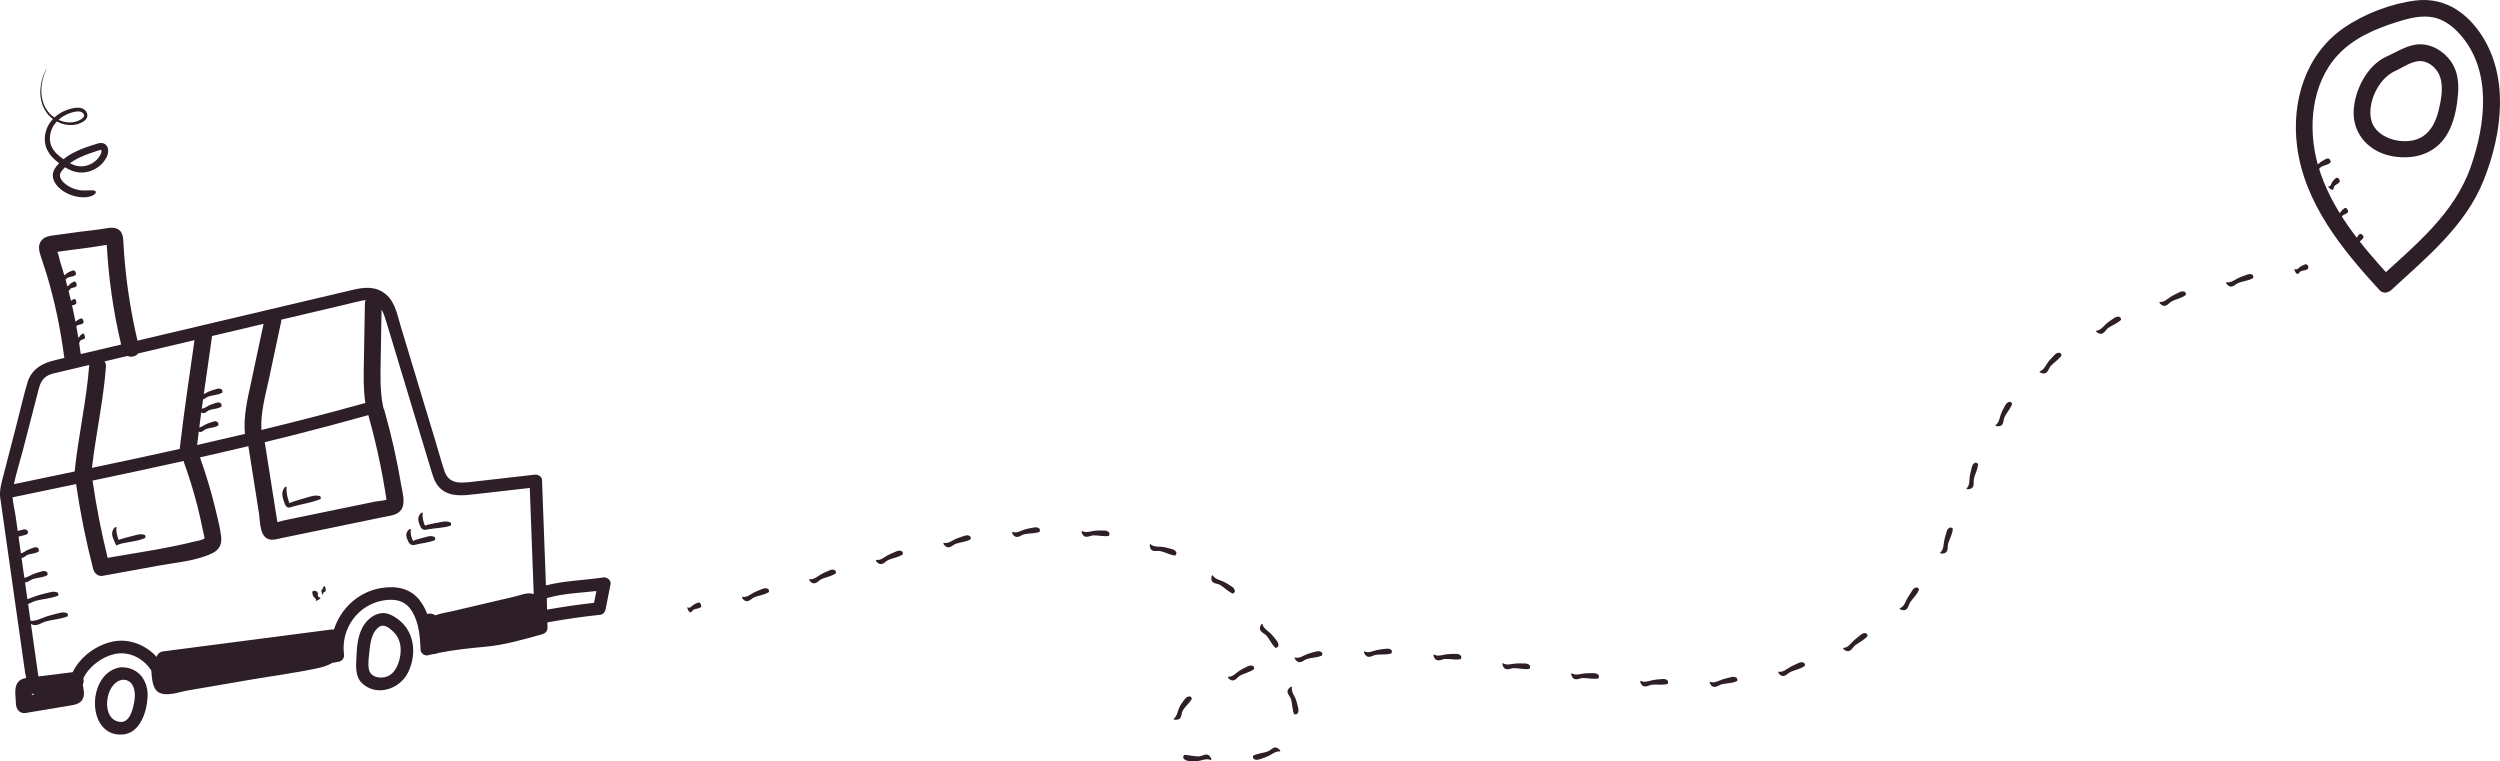 <svg xmlns="http://www.w3.org/2000/svg" id="Layer_2" data-name="Layer 2" viewBox="0 0 1783.46 543.08"><defs><style> .cls-1 { fill: #2e1e27; stroke-width: 0px; } </style></defs><g id="_&#xCE;&#xD3;&#xC8;_1" data-name="&#x2014;&#xCE;&#xD3;&#xC8;_1"><g><path class="cls-1" d="M430.35,411.95c-13.51,2.04-27.6,2.25-40.89,5.66-.93-25.08-1.87-50.16-2.8-75.25-.09-2.51-2.97-3.99-5.15-3.74-15.03,1.71-30.06,3.44-45.1,5.14-8.49.96-16.26,1.57-19.4-7.91-2.35-7.09-4.33-14.34-6.49-21.49-8.22-27.2-16.43-54.39-24.65-81.59-2.38-7.87-3.88-17.17-10.48-22.72-7.3-6.14-15.48-5.22-23.85-3.24-20.85,4.92-41.7,9.84-62.55,14.76-30.3,7.15-60.6,14.3-90.91,21.45-4.27-18.3-7.32-36.87-9.01-55.59-.41-4.59-.75-9.2-1-13.8-.22-4.04-.29-8.68-4.71-10.5-3.59-1.48-8.5.03-12.22.47-5.24.62-10.48,1.28-15.71,1.96s-10.46,1.4-15.69,2.14c-3.65.52-7.56.72-10.09,3.77-2.6,3.13-1.95,6.98-.83,10.52,1.38,4.35,2.91,8.64,4.24,13,5.92,19.42,10.06,39.37,12.7,59.5.04.29.1.57.17.84-2.13.5-4.27,1.01-6.4,1.51-9.13,2.15-17.1,6.36-19.98,16.15-2.91,9.91-5.18,20.04-7.77,30.04-3.34,12.92-6.68,25.83-10.02,38.75-1.12,4.34-2.14,8.4-1.64,12.99.21,1.93.55,3.84.82,5.76,3.8,26.72,7.6,53.44,11.4,80.17l4.95,34.81c.38,2.7.77,5.49,1.37,8.18-2.94.53-5.52,1.56-6.86,4.74-1.63,3.86-.5,9.5-.43,13.61.06,3.79,2.66,7.3,6.9,6.6,10.57-1.77,21.14-3.53,31.7-5.3,3.85-.64,7.87-1.35,9.39-5.47,1.02-2.77.34-6.23-.34-9.39.7-1.34.83-2.97.44-4.49,3.96-8.68,13.59-15.49,22.23-17.4,10.47-2.31,20.79,3.14,26.23,11.77.51,5.11.55,12.32,4.91,15.31,5.43,3.72,15.1-.06,20.96-1.07,15.71-2.69,31.41-5.39,47.12-8.08,15.44-2.65,31.18-4.64,46.48-8.02,3.38-.75,6.75-1.82,9.64-3.61,1.54-.28,3.09-.56,4.64-.84,2.44-.44,4.07-2.69,3.74-5.15-2.41-18.15,9.7-35.39,27.9-38.53,8.65-1.49,16.07.08,20.74,7.93,4.96,8.35,5.58,17.99,6,27.45.1,2.29,2.98,4.28,5.15,3.74,1.22-.31,2.45-.58,3.68-.86.52.05,1.05.01,1.57-.14.98-.28,1.96-.54,2.94-.81,10.87-2.14,21.88-3.31,32.93-4.31,13.91-1.26,27.1-5.2,40.51-8.92,2.58-.71,3.83-2.47,3.74-5.15-.04-1.1-.06-2.2-.09-3.3,12.52-2.27,25.11-4.09,37.78-5.42,2.08-.22,3.4-2.06,3.77-3.94,1.17-5.92,2.34-11.83,3.51-17.75.58-2.93-2.49-5.35-5.18-4.95ZM258.39,214.42c.87-.17,1.69-.28,2.47-.32-.34.69-.54,1.51-.55,2.47-.23,12.98-.45,25.96-.68,38.94-.18,10.66-.58,21.41,1,31.96-24.6,6.87-49.32,13.25-74.13,19.27-.76-12.17,2.81-24.45,5.33-36.25,2.89-13.56,5.78-27.12,8.67-40.67.13-.63.17-1.22.13-1.76,15.46-3.65,30.92-7.3,46.37-10.94,3.79-.89,7.57-1.93,11.39-2.69ZM197.87,372.45c-.1-.64-.2-1.28-.3-1.91-.42-2.63-.83-5.26-1.25-7.89-.83-5.26-1.66-10.52-2.49-15.78-1.65-10.48-3.31-20.95-4.96-31.43,6.19-1.5,12.37-3.02,18.54-4.57,18.52-4.66,36.97-9.57,55.36-14.72,3.25,11.66,6.12,23.42,8.53,35.28,1.22,6.03,2.34,12.07,3.33,18.14.26,1.6.52,3.19.76,4.79.11.71.22,1.42.32,2.13-2.45.81-6.2.94-8.33,1.38-12.26,2.53-24.53,5.06-36.79,7.59l-19.36,3.99c-2.9.6-5.81,1.2-8.71,1.8-1.09.22-2.92.77-4.66,1.2ZM188.03,231.02c-2.84,13.34-5.69,26.67-8.53,40.01-2.71,12.72-5.98,25.49-4.8,38.53-11.34,2.7-22.7,5.33-34.06,7.9.37-3.19.76-6.37,1.16-9.56,1.97,1.16,3.68-1.32,5.27-1.87,2.85-1,5.93-.81,8.66-2.51.24-.15.05-1.91-.28-2.19-1.56-1.32-2.86-.72-4.18-.27-1.43.5-2.89.88-4.28,1.56-1.64.8-3.14,2.04-4.82,2.34.46-3.61.94-7.22,1.42-10.83,2.16,1.86,4-.96,5.71-1.55,2.85-1,5.93-.81,8.66-2.51.24-.15.05-1.91-.28-2.19-1.56-1.32-2.86-.72-4.18-.27-1.43.5-2.89.88-4.28,1.56-1.79.88-3.42,2.27-5.29,2.4.3-2.2.61-4.41.91-6.61,1.37-.46,2.65-1.71,3.86-2.11,3.24-1.06,6.72-.93,9.84-2.7.27-.16.1-1.92-.27-2.19-1.74-1.29-3.22-.67-4.71-.18-1.63.53-3.28.94-4.87,1.66-1.13.51-2.21,1.18-3.31,1.7,1.89-13.41,3.86-26.81,5.74-40.21.06-.42.07-.82.06-1.21,9.08-2.14,18.16-4.29,27.24-6.43,3.21-.76,6.41-1.51,9.62-2.27ZM131.34,330.17c3.72,10.34,6.97,20.83,9.65,31.49,1.32,5.28,2.52,10.59,3.58,15.92.2,1.02,1.46,6.19,1.38,6.35-.72,1.34-7.22,2.37-8.47,2.68-19.9,4.89-40.47,7.8-60.7,11.34-4.49-18.18-8.08-36.57-10.75-55.11,21.68-4.56,43.34-9.18,64.97-13.98.06.43.17.87.33,1.32ZM74.58,257.8c5.45-1.29,10.9-2.57,16.35-3.86,2.67,1.11,6.03.39,7.59-1.79,13.41-3.16,26.82-6.33,40.23-9.49-3.65,25.77-7.57,51.54-10.52,77.39,0,.07,0,.14-.01.21-20.84,4.64-41.72,9.12-62.62,13.5,2.79-24.11,8.14-47.84,9.98-72.07.12-1.57-.29-2.87-1.01-3.89ZM56.45,244.44c.47-.16.79-1.45,1.18-1.73.97-.7,2.13-.21,2.99-1.61.07-.12-.17-1.88-.32-2.19-.71-1.45-1.14-1-1.59-.68-.48.35-.99.58-1.44,1.11-.47.55-.86,1.45-1.36,1.74-.46-2.8-.94-5.6-1.46-8.39.19-.24.38-.45.58-.55,1.49-.78,3.19-.37,4.57-1.86.12-.13-.11-1.89-.31-2.19-.95-1.42-1.62-.92-2.31-.57-.75.39-1.52.66-2.23,1.24-.3.24-.58.54-.86.82-.76-3.91-1.59-7.81-2.48-11.7,1.05-.34,2.18-.26,3.09-1.44.1-.13-.14-1.88-.32-2.19-.83-1.43-1.38-.96-1.95-.62-.53.31-1.07.55-1.58.96-.56-2.35-1.13-4.7-1.73-7.05.61-.28,1.09-1.48,1.61-1.78,1.36-.76,2.93-.33,4.17-1.8.11-.13-.12-1.88-.31-2.19-.89-1.42-1.5-.94-2.13-.59-.68.38-1.39.64-2.04,1.21-.74.64-1.38,1.7-2.17,1.92-.43-1.6-.85-3.21-1.29-4.8.57-.5,1.09-1.21,1.61-1.45,1.88-.84,3.98-.5,5.75-2.05.16-.14-.06-1.89-.3-2.19-1.13-1.39-1.98-.86-2.85-.48-.95.42-1.91.72-2.83,1.33-.79.52-1.51,1.28-2.28,1.74-.36-1.24-.7-2.49-1.08-3.73-.64-2.13-1.29-4.25-1.96-6.37-.51-1.6-.98-4.84-1.92-6.64.24-.03.48-.07.72-.1,2.61-.37,5.23-.74,7.84-1.09,5.23-.71,10.46-1.4,15.7-2.05,3.44-.43,7.32-1.34,11.02-1.67.08,1.57.17,3.14.28,4.71.21,3.29.47,6.57.76,9.86.62,6.89,1.42,13.77,2.4,20.62,1.72,12.05,4.01,24,6.8,35.85-9.6,2.27-19.2,4.53-28.81,6.8-.36-2.72-.75-5.43-1.17-8.14ZM16.69,319.79c3.34-12.9,6.67-25.81,10.01-38.71,1.06-4.08,1.77-8.44,5.01-11.47,2.13-1.99,4.6-2.78,7.29-3.41,8.22-1.94,16.44-3.88,24.66-5.82-1.94,25.51-7.77,50.46-10.4,75.89,0,.03,0,.05,0,.08-14.45,3.02-28.91,6.02-43.36,9.05,1.88-8.59,4.61-17.13,6.81-25.6ZM22.74,495.01c.37-.04.75-.07,1.13-.1.17.18.34.36.51.53-.55.09-1.1.18-1.65.28,0-.24,0-.48,0-.71ZM271.91,419.48c-16.45,2.81-28.95,14.73-33.69,29.66-.65-.11-1.31-.13-1.95-.04-39.94,5.19-79.89,10.38-119.83,15.57-2.65.34-4.15,1.98-4.68,3.94-7.82-8.55-19.68-13.39-31.47-10.9-11.72,2.48-23.12,10.86-28.45,21.82-8.14,1.01-16.27,2.02-24.41,3.02-.25-1.3-.42-2.62-.6-3.88-1.32-9.26-2.63-18.51-3.95-27.77l-.83-5.86c3.79,2.55,7.6-.94,10.85-1.8,5.05-1.35,10.37-1.51,15.29-3.56.43-.18.31-1.95-.23-2.2-2.55-1.16-4.87-.41-7.2.21-2.53.67-5.1,1.23-7.6,2.09-3.84,1.32-7.35,3.37-11.42,3.1-.57-4.01-1.14-8.02-1.71-12.03,1.95-.67,3.83-1.82,5.56-2.27,5.21-1.37,10.69-1.56,15.78-3.64.45-.18.33-1.96-.23-2.2-2.62-1.15-5.02-.38-7.42.24-2.61.68-5.26,1.25-7.84,2.13-2.16.73-4.22,1.68-6.33,2.35-.57-4.01-1.14-8.03-1.71-12.04,2,.25,3.84-1.78,5.52-2.31,3.45-1.09,7.13-1,10.46-2.8.29-.16.12-1.92-.27-2.2-1.83-1.28-3.41-.64-4.99-.14-1.73.54-3.49.97-5.18,1.71-2.04.88-3.92,2.21-6,2.53-.68-4.76-1.35-9.53-2.03-14.29,1.57.34,2.94-1.63,4.24-2.11,2.64-.96,5.52-.74,8.04-2.42.22-.15.03-1.91-.29-2.19-1.47-1.33-2.67-.75-3.89-.31-1.33.48-2.68.85-3.97,1.52-1.56.81-2.97,2.06-4.58,2.3-.56-3.96-1.13-7.92-1.69-11.88,1.62-.41,3.25-.82,4.87-1.23.59-.15,1.15-.35,1.54-.84.32-.4.51-1.03.34-1.53-.38-1.14-1.82-1.87-2.99-1.57-1.45.37-2.9.73-4.34,1.1-.51-3.59-1.02-7.17-1.53-10.76-.57-4.03-1.81-8.78-2.15-13.29.23-.02.46-.02.71-.08,14.87-3.11,29.75-6.21,44.62-9.32,2.95,20.37,7,40.54,12.15,60.47.8,3.08,3.42,5.61,6.87,4.99,13.47-2.45,26.94-4.91,40.41-7.36,12.29-2.24,26.47-3.26,37.83-8.81,4.83-2.36,6.84-6.32,6.25-11.61-.73-6.51-2.5-13.09-4.02-19.46-3.01-12.62-6.76-25.05-11.12-37.27,11.52-2.6,23.04-5.26,34.53-8,2.54,16.08,5.08,32.16,7.61,48.25.87,5.54.33,16.25,7.09,18.19,2.88.83,5.82-.2,8.66-.79,4.2-.87,8.39-1.73,12.59-2.6,16.46-3.4,32.92-6.79,49.38-10.19,3.87-.8,7.75-1.6,11.62-2.4,3.32-.68,7.24-1,10.06-3.05,5.99-4.33,3.15-12.96,2.15-18.95-3.03-18.2-7.11-36.21-12.11-53.97-.17-.6-.41-1.14-.7-1.62-2.67-11.95-2.13-24.12-1.92-36.29.2-11.36.39-22.73.59-34.09,1.92,3.46,3.07,7.76,4.24,11.64,7.9,26.16,15.8,52.31,23.71,78.47,2.71,8.99,5.4,17.98,8.14,26.96,1.32,4.32,3.09,8.46,6.73,11.37,6.8,5.43,15.94,4.26,23.97,3.33,12.98-1.49,25.96-2.96,38.94-4.44.93,24.99,1.86,49.99,2.79,74.98-.03.25-.03.5-.01.74-.47-.17-.96-.31-1.49-.4-3.86-.68-8.46,1.32-12.16,2.19-5.09,1.19-10.18,2.39-15.28,3.58-9.87,2.31-19.73,4.63-29.6,6.95-3.19.75-7.8,1.32-11.64,2.84-1.59-1.27-3.81-1.55-5.75-.98-1.24-3.21-2.85-6.3-4.97-9.21-6.64-9.11-17.22-11.12-27.9-9.29ZM390.25,434.91c-.03-1.31-.06-2.61-.09-3.92-.03-1.4,0-2.86-.04-4.32,11.31-3.31,23.55-3.72,35.33-5.02-.55,2.8-1.11,5.6-1.66,8.4-11.23,1.24-22.41,2.87-33.54,4.86Z"></path><path class="cls-1" d="M271.93,437.44c-5.64.79-10.05,4.67-12.9,9.35-.12.2-.22.39-.3.59-.09.13-.17.27-.25.42-3.47,6.64-3.92,14.36-4.26,21.71-.29,6.14-.79,13.31,4.07,17.89,10.47,9.87,26.95,4.17,32.78-7.6,5.92-11.93,5.13-27.27-5.18-36.43-3.59-3.19-8.88-6.65-13.96-5.94ZM283.33,475.17c-1.97,4.3-5.2,7.68-10.15,8.12-4.41.39-9-1.04-10-5.7-.9-4.21.05-9.47.44-13.73.39-4.33,1.07-8.36,2.99-12.27,1.39-2.21,3.57-5.16,6.41-5.25,3.15-.1,6.82,3.39,8.72,5.54,5.52,6.25,4.88,16.11,1.59,23.28Z"></path><path class="cls-1" d="M87.4,476.05c-.43-.06-.87-.08-1.36-.01-.43.02-.8.1-1.15.2-23.18,4.76-23.4,49.57,2.58,47.74,12.37-.87,17.1-15.81,17.79-26.24.78-11.74-6.12-21.46-17.85-21.69ZM95.99,499.31c-.8,5.25-2.92,16.27-10.17,15.7-14.21-1.11-11.33-28.22,1.61-30.08,7.82-.33,9.5,8.16,8.55,14.38Z"></path><path class="cls-1" d="M40.64,115.22c.51.41,1.02.81,1.54,1.21-.21.23-.44.44-.65.68-.9,1.02-1.81,2.05-2.6,3.45-.79,1.35-1.37,3.2-1.25,4.97.07,1.78.68,3.37,1.45,4.72,1.56,2.71,3.79,4.59,6.07,6.15,4.67,3.08,10.27,4.58,15.8,4.31,2.8-.15,4.82-.95,5.99-1.77,1.18-.84,1.56-1.64,1.34-2.19-.22-.56-1.02-.88-2.27-.96-1.26-.09-2.98,0-5.26.08-4.52.16-9.11-1.14-12.82-3.64-1.85-1.27-3.53-2.78-4.47-4.49-.47-.84-.76-1.69-.78-2.45-.04-.76.15-1.43.61-2.26.44-.81,1.18-1.69,1.95-2.55.36-.4.73-.78,1.11-1.16.21.13.4.26.61.38,2.28,1.34,4.79,2.48,7.53,3.03,2.77.53,5.64.46,8.35-.24,5.39-1.37,10.3-4.91,12.97-10.03.16-.33.33-.63.49-.97.16-.38.3-.76.42-1.15.23-.78.37-1.57.4-2.42.02-.85-.06-1.77-.43-2.75-.35-.96-1.15-2.04-2.25-2.59-1.06-.59-2.31-.67-3.2-.55-.92.11-1.65.35-2.25.54l-3.62,1.14c-4.84,1.57-9.73,3.35-14.36,5.94-2.01,1.13-3.96,2.42-5.78,3.91-.71-.5-1.41-1.01-2.08-1.53-1.87-1.46-3.58-3.04-4.87-4.83-1.31-1.78-2.16-3.74-2.54-5.89-.37-2.14-.27-4.39.25-6.56.71-3.05,2.32-5.82,4.5-8.13.74.4,1.49.76,2.27,1.08,4.63,1.87,10.1,2.17,14.79-.02.57-.3,1.15-.56,1.7-.9.55-.35,1.08-.73,1.55-1.2.48-.46.89-1.02,1.17-1.66.27-.64.4-1.37.32-2.07-.17-1.41-.96-2.65-2.02-3.52-1.07-.89-2.44-1.34-3.77-1.48-1.34-.14-2.67-.01-3.94.22-1.27.24-2.52.55-3.75.95-2.46.79-4.82,1.92-6.99,3.36-1.07.73-2.1,1.53-3.05,2.42-2.45-1.64-4.55-3.79-6.03-6.34-2.4-4.06-3.43-8.9-3.29-13.7.13-4.82,1.38-9.63,3.51-14,.2-.43,0-.54-.21-.11-2.28,4.33-3.71,9.16-4,14.08-.3,4.91.58,9.95,2.96,14.32,1.44,2.68,3.53,5,6,6.82-.57.6-1.11,1.21-1.61,1.88-1.62,2.11-2.79,4.55-3.5,7.13-.7,2.58-.91,5.31-.52,8.01.39,2.69,1.45,5.34,3.02,7.56,1.55,2.24,3.49,4.1,5.5,5.76ZM72.21,106.9s0,0,0,0c0,0,.01,0,0,0ZM53.52,114.07c4.14-2.34,8.73-4.07,13.43-5.64l3.56-1.16c.59-.19,1.07-.34,1.38-.37.21-.02.29-.02.32,0,0,.01.02.04.04.08.06.14.13.46.12.83,0,.38-.07.8-.18,1.21-.06.2-.13.4-.2.59-.09.2-.23.46-.34.69-1.87,3.79-5.67,6.7-9.85,7.83-2.09.59-4.29.67-6.37.32-1.87-.33-3.73-1.07-5.54-2.02,1.16-.85,2.38-1.63,3.65-2.35ZM43.61,83.94c1.88-1.33,3.96-2.41,6.16-3.19,2.18-.76,4.59-1.4,6.53-1.26.49.04.95.12,1.37.26.42.14.74.31,1.08.57.67.49,1.12,1.24,1.21,1.85.09.59-.11,1.17-.74,1.84-.31.33-.7.64-1.14.94-.44.3-.96.54-1.43.82-3.97,2.03-8.91,1.98-13.26.39-.56-.2-1.12-.43-1.66-.68.6-.54,1.22-1.06,1.89-1.53Z"></path><path class="cls-1" d="M81.93,386.96l.96,2.16,1.26-.5c.89-.35,1.74-.67,2.56-.86,5.59-1.3,11.44-1.6,16.78-3.97.47-.21.28-1.97-.32-2.19-2.8-1.01-5.27-.15-7.79.53-2.74.74-5.52,1.32-8.26,2.17-.84.26-1.67.54-2.5.83-1.07-2.88-1.93-5.77-1.5-8.98.04-.28-.94-.2-1.19.06-3.53,3.62-1.5,7.38,0,10.76Z"></path><path class="cls-1" d="M202.47,357.53c.26.69.52,1.38.77,2.05.18.45.41,1.21,1.21,1.88.39.32.87.53,1.29.6.42.07.77.05,1.04,0,.56-.1.9-.25,1.18-.35.3-.11.59-.21.88-.3,6.5-1.93,13.34-2.7,19.67-5.33.56-.23.39-2-.31-2.19-3.29-.88-6.28.14-9.27,1.03-3.26.96-6.56,1.82-9.77,2.97-.67.24-1.33.49-1.99.75-.34.14-.55.22-.61.28,0,0-.01.01-.01.03-.01.06-.02.1-.03.14-.15-.25-.34-.92-.5-1.38-.21-.66-.42-1.32-.61-1.99-.75-2.66-1.22-5.36-.94-8.26.03-.33-.94-.27-1.19.02-2.18,2.6-2.16,5.35-1.45,8.04.18.67.4,1.34.63,2Z"></path><path class="cls-1" d="M299.29,374.14l.34.84c.14.34.29.77.59,1.27.28.49.8,1.07,1.41,1.37.61.32,1.18.38,1.62.37.89-.03,1.4-.24,1.87-.32,5.41-1.05,11.01-.9,16.34-2.67.47-.15.47-1.93-.09-2.21-2.6-1.31-5.1-.69-7.58-.21-2.71.52-5.45.93-8.14,1.64l-.84.23c-.28.08-.57.17-.77.24-.44.14-.6.19-.65.29-.11.12-.4-.25-.57-.78-.19-.53-.37-1.07-.54-1.61-.66-2.15-1.05-4.34-.67-6.72.04-.27-.93-.2-1.19.05-2.25,2.18-2.32,4.42-1.7,6.6.15.54.35,1.08.57,1.62Z"></path><path class="cls-1" d="M295.86,388.72c4.85-1.3,9.75-1.42,14.38-3.43.4-.18.27-1.95-.24-2.2-2.41-1.18-4.58-.45-6.76.15-2.37.65-4.78,1.18-7.11,2.02-.52.18-.88.34-1.04.44-.04.03-.07.05-.08.08l-.06.12s-.1.06-.16,0c-.44-.25-.8-1.5-1.11-2.38-.62-1.91-.97-3.85-.56-5.98.05-.24-.93-.16-1.18.06-2.28,1.98-2.39,3.98-1.81,5.91.15.48.33.96.54,1.43l.33.74c.12.29.26.61.45.97.19.35.44.76.8,1.14.36.38.85.72,1.35.89,1.03.33,1.75.12,2.27.03Z"></path><path class="cls-1" d="M226.98,425.6c-.29-.52-.23-1.08-.22-1.62.02-.56-.01-1.1-.44-1.85-.08-.13-1.74-.74-2.09-.71-1.68.17-1.51,1.07-1.36,1.79.15.8.25,1.58.73,2.3.4.6,1.06,1.09,1.47,1.55.42.47.58.9.06,1.64-.06.09.87-.2,1.13-.33,2.31-1.15,2.65-1.48,2.29-1.79-.35-.29-1.36-.6-1.57-.98Z"></path><path class="cls-1" d="M231.15,418.31c-.25.31-.53.5-.75,1-.37.83-.57,2.56-1.29,1.21-.04-.08.1.89.17,1.17,1.19,4.98,1.19,1.42,1.55.97.5-.63,1.2-.06,1.59-1.39.03-.12-.22-1.87-.33-2.18-.51-1.49-.72-1.06-.95-.78Z"></path></g><g><path class="cls-1" d="M499.88,430.71c-1.07-1.4-1.84-.89-2.63-.52-.86.4-1.75.69-2.58,1.29-1.39.99-2.58,2.87-4.3,1.68-.1-.07.02.9.12,1.17,1.94,4.86,3.17,1.12,4.41.53,1.74-.82,3.69-.44,5.3-1.97.14-.13-.1-1.89-.33-2.19Z"></path><path class="cls-1" d="M548.05,420.2c-1.97-1.11-3.51-.34-5.07.3-1.7.69-3.45,1.27-5.1,2.15-2.76,1.46-5.17,3.78-8.45,3.1-.19-.04-.02.92.18,1.17,3.5,4.4,6.08.15,8.52-.85,3.42-1.39,7.18-1.63,10.4-3.71.28-.18-.05-1.92-.48-2.16Z"></path><path class="cls-1" d="M595.75,406.84c-2.01-1.03-3.52-.19-5.06.51-1.68.76-3.4,1.42-5.03,2.37-2.71,1.58-5.01,3.99-8.33,3.45-.19-.03.03.92.24,1.16,3.73,4.23,6.08-.1,8.48-1.2,3.35-1.53,7.09-1.92,10.24-4.14.28-.19-.11-1.92-.54-2.14Z"></path><path class="cls-1" d="M643.52,393.35c-1.98-1.06-3.52-.25-5.08.43-1.7.74-3.44,1.37-5.08,2.29-2.74,1.54-5.06,3.91-8.39,3.32-.19-.03.03.92.24,1.16,3.71,4.28,6.08,0,8.5-1.07,3.37-1.48,7.11-1.8,10.29-3.98.28-.19-.06-1.93-.48-2.16Z"></path><path class="cls-1" d="M692.07,382.55c-1.88-1.21-3.49-.51-5.1.05-1.76.61-3.54,1.11-5.25,1.91-2.86,1.33-5.33,3.52-8.62,2.69-.19-.05-.03.91.16,1.17,3.43,4.53,6.06.45,8.55-.43,3.47-1.22,7.21-1.27,10.55-3.2.29-.17.1-1.93-.3-2.19Z"></path><path class="cls-1" d="M741.59,377.21c-1.7-1.49-3.41-1.03-5.08-.7-1.83.36-3.67.62-5.47,1.2-3.01.97-5.72,2.88-8.89,1.73-.18-.07-.14.91.03,1.18,2.87,4.85,5.94,1.07,8.53.5,3.59-.79,7.3-.32,10.87-1.7.31-.12.37-1.89,0-2.21Z"></path><path class="cls-1" d="M791.38,380.13c-1.39-1.79-3.15-1.68-4.86-1.67-1.87,0-3.73-.08-5.61.16-3.15.41-6.14,1.8-9.07.13-.17-.1-.29.87-.18,1.17,1.99,5.27,5.65,2.08,8.3,2,3.67-.13,7.21,1.04,10.99.38.33-.06.73-1.79.44-2.17Z"></path><path class="cls-1" d="M839.27,394.32c-.86-2.1-2.61-2.46-4.28-2.89-1.82-.48-3.61-1.04-5.5-1.27-3.16-.4-6.41.29-8.86-2.04-.14-.13-.48.78-.44,1.1.36,2.81,1.59,3.64,3.08,3.83,1.47.2,3.21-.2,4.49.08,3.58.78,6.7,2.8,10.5,3.17.33.03,1.18-1.53,1-1.97Z"></path><path class="cls-1" d="M880.96,421.87c-.19-2.26-1.75-3.13-3.21-4.05-1.59-1-3.13-2.08-4.86-2.87-2.9-1.33-6.17-1.69-7.82-4.63-.09-.17-.7.6-.75.91-1.01,5.54,3.73,4.69,6.03,6.02,3.18,1.83,5.54,4.7,9.06,6.2.31.13,1.59-1.1,1.55-1.58Z"></path><path class="cls-1" d="M911.84,461.19c.59-2.2-.6-3.55-1.66-4.91-1.17-1.48-2.27-3.01-3.65-4.32-2.31-2.21-5.29-3.6-5.93-6.91-.04-.19-.85.35-1,.63-1.35,2.48-.85,3.86.21,4.9,1.06,1.04,2.7,1.74,3.56,2.73,2.41,2.76,3.67,6.24,6.47,8.85.25.23,1.87-.49,1.99-.96Z"></path><path class="cls-1" d="M925.34,509.34c1.47-1.75.96-3.49.56-5.17-.44-1.84-.82-3.69-1.54-5.47-1.22-2.97-3.39-5.43-2.67-8.73.04-.19-.92-.01-1.17.19-2.21,1.75-2.3,3.2-1.74,4.57.56,1.37,1.77,2.67,2.16,3.91,1.08,3.5.77,7.18,2.2,10.72.13.31,1.9.35,2.21-.02Z"></path><path class="cls-1" d="M894.27,541.32c1.88,1.28,3.53.61,5.16.06,1.78-.6,3.58-1.11,5.29-1.95,1.42-.7,2.74-1.62,4.1-2.32,1.37-.71,2.73-1.18,4.46-1.09.2,0-.13-.91-.36-1.13-2.05-1.92-3.32-1.93-4.62-1.28-1.27.64-2.52,1.92-3.75,2.39-3.43,1.31-7.15,1.32-10.53,3.12-.3.16-.14,1.92.26,2.2Z"></path><path class="cls-1" d="M844.06,540.5c1.08,2.14,3.16,2.35,4.95,2.46,1.99.14,3.93.22,5.84-.08,3.18-.51,6.07-2.15,9.09-.54.17.09.24-.88.11-1.18-1.15-2.6-2.55-3.06-4.03-2.84-1.47.22-3.04,1.15-4.33,1.23-1.81.13-3.59-.1-5.34-.37-1.76-.28-3.46-.58-5.34-.69-.32-.02-1.16,1.55-.94,2Z"></path><path class="cls-1" d="M848.89,496.79c-2.3-.06-3.39,1.48-4.43,2.91-1.14,1.56-2.3,3.11-3.12,4.89-.68,1.48-1.07,3.07-1.6,4.5-.54,1.44-1.21,2.73-2.56,3.79-.15.12.7.6,1.02.6,2.82.07,3.78-.83,4.29-2.17.5-1.32.54-3.07,1.17-4.2,1.77-3.17,4.73-5.3,6.61-8.59.16-.29-.89-1.72-1.38-1.73Z"></path><path class="cls-1" d="M894.08,475.21c-2.04-.98-3.57-.08-5.1.69-1.67.85-3.37,1.61-4.94,2.68-2.63,1.79-4.65,4.39-8.02,4.24-.19,0,.14.91.38,1.12,4.18,3.77,5.96-.72,8.29-2,3.21-1.77,6.9-2.32,9.97-4.61.27-.2-.15-1.92-.58-2.13Z"></path><path class="cls-1" d="M942.98,465.4c-1.8-1.37-3.47-.79-5.12-.35-1.8.49-3.62.88-5.38,1.59-2.94,1.19-5.49,3.29-8.74,2.39-.18-.05-.06.92.12,1.18,3.24,4.61,5.99.61,8.54-.14,3.52-1.05,7.25-.83,10.72-2.46.3-.14.24-1.91-.15-2.21Z"></path><path class="cls-1" d="M992.77,463.91c-1.6-1.56-3.32-1.2-5.01-.98-1.85.24-3.7.37-5.54.81-3.07.73-5.92,2.38-8.99.9-.17-.08-.21.89-.07,1.18,2.47,5.13,5.84,1.66,8.47,1.3,3.64-.5,7.31.21,10.98-1,.32-.11.5-1.87.16-2.21Z"></path><path class="cls-1" d="M1042.34,468.01c-1.44-1.73-3.18-1.55-4.88-1.51-1.85.03-3.71.02-5.58.28-3.12.44-6.14,1.81-9.03.06-.16-.1-.3.86-.2,1.17,1.92,5.33,5.66,2.19,8.3,2.08,3.68-.18,7.27.92,11.03.11.33-.07.66-1.81.35-2.18Z"></path><path class="cls-1" d="M1091.48,474.95c-1.39-1.77-3.12-1.64-4.82-1.65-1.85,0-3.69-.13-5.56.06-3.12.31-6.21,1.54-9.01-.33-.16-.11-.35.85-.26,1.15,1.64,5.41,5.57,2.44,8.21,2.44,3.69,0,7.24,1.21,11.03.5.33-.06.7-1.8.4-2.17Z"></path><path class="cls-1" d="M1140.55,481.79c-1.44-1.75-3.15-1.58-4.84-1.55-1.84.03-3.68-.06-5.54.17-3.11.37-6.18,1.66-9.01-.16-.16-.1-.34.85-.25,1.16,1.71,5.37,5.62,2.33,8.26,2.28,3.69-.07,7.28,1.07,11.04.29.33-.07.65-1.81.34-2.18Z"></path><path class="cls-1" d="M1189.8,485.68c-1.58-1.63-3.27-1.33-4.94-1.17-1.83.17-3.66.23-5.5.59-3.06.61-6.04,2.14-8.98.54-.17-.09-.29.88-.17,1.17,2.07,5.22,5.79,1.89,8.41,1.64,3.68-.35,7.36.51,11.03-.56.32-.09.48-1.86.14-2.2Z"></path><path class="cls-1" d="M1239.01,483.66c-1.81-1.33-3.41-.76-5.04-.34-1.77.46-3.57.78-5.33,1.4-2.93,1.02-5.7,2.9-8.82,1.62-.18-.07-.17.9-.02,1.18,2.72,4.97,6.02,1.22,8.57.61,3.6-.85,7.37-.57,10.84-2.27.3-.15.19-1.92-.2-2.2Z"></path><path class="cls-1" d="M1286.95,472.84c-2.03-.95-3.49-.07-5,.65-1.65.79-3.34,1.46-4.96,2.4-2.68,1.56-5.05,3.93-8.35,3.26-.19-.04,0,.92.2,1.17,3.6,4.38,6.15.07,8.54-1.02,3.37-1.52,7.13-1.98,10.2-4.34.27-.21-.19-1.92-.63-2.12Z"></path><path class="cls-1" d="M1331.17,451.75c-2.2-.41-3.38.79-4.67,1.86-1.4,1.17-2.88,2.21-4.22,3.51-2.23,2.15-3.99,5-7.36,5.09-.19,0,.21.9.46,1.09,4.5,3.45,6.02-1.34,8.08-2.96,2.92-2.27,6.47-3.64,8.85-6.69.21-.27-.67-1.81-1.14-1.9Z"></path><path class="cls-1" d="M1367.34,419.04c-2.21.31-2.95,1.82-3.82,3.23-.96,1.54-2.03,2.99-2.91,4.63-1.45,2.72-2.28,5.98-5.47,7.05-.18.06.46.8.76.91,2.65.99,4.01.21,4.87-1.08.86-1.29,1.21-3.08,1.96-4.18,2.09-3.06,5.03-5.48,6.31-9.14.11-.32-1.21-1.5-1.69-1.43Z"></path><path class="cls-1" d="M1391.11,376.29c-2.05.92-2.34,2.6-2.78,4.22-.47,1.77-1.07,3.49-1.4,5.33-.55,3.05-.28,6.39-2.94,8.46-.15.12.7.6,1.01.61,5.67.11,4.05-4.63,4.77-7.15,1.03-3.55,3.12-6.7,3.35-10.55.02-.34-1.57-1.11-2.01-.92Z"></path><path class="cls-1" d="M1409.11,330.07c-2.03.93-2.31,2.66-2.7,4.32-.43,1.81-.97,3.58-1.22,5.46-.41,3.13.1,6.39-2.37,8.71-.14.13.75.52,1.07.5,5.66-.43,3.63-4.86,4.24-7.44.84-3.58,2.81-6.76,2.99-10.62.02-.34-1.57-1.13-2.01-.93Z"></path><path class="cls-1" d="M1433.74,286.64c-2.24.37-2.98,1.99-3.78,3.51-.88,1.66-1.82,3.27-2.48,5.06-1.1,2.99-1.21,6.28-4.02,8.15-.16.11.65.65.97.68,5.6.59,4.39-4.07,5.55-6.47,1.58-3.31,4.26-5.89,5.47-9.52.11-.32-1.22-1.49-1.7-1.41Z"></path><path class="cls-1" d="M1469.42,251.7c-2.25-.24-3.39,1.12-4.57,2.37-1.29,1.36-2.64,2.65-3.75,4.19-1.87,2.57-2.9,5.7-6.12,6.7-.18.06.44.81.74.93,5.21,2.14,5.37-2.69,7.13-4.68,2.43-2.75,5.71-4.51,7.85-7.69.19-.28-.79-1.76-1.27-1.81Z"></path><path class="cls-1" d="M1512.25,226.12c-2.16-.69-3.54.4-4.94,1.37-1.54,1.06-3.12,2.03-4.54,3.29-2.37,2.1-4.08,4.93-7.44,5.17-.19.01.25.88.51,1.07,4.59,3.26,5.85-1.42,8-2.98,2.97-2.16,6.56-3.2,9.29-5.89.24-.24-.41-1.88-.87-2.03Z"></path><path class="cls-1" d="M1558.75,208.27c-2.02-.95-3.53-.04-5.05.72-1.66.84-3.37,1.57-4.96,2.59-2.66,1.7-4.81,4.19-8.19,3.8-.19-.02.1.91.32,1.14,4.02,4.03,6.06-.35,8.42-1.55,3.28-1.67,6.97-2.2,10.04-4.56.27-.21-.14-1.93-.58-2.14Z"></path><path class="cls-1" d="M1607.01,196.14c-1.91-1.16-3.5-.42-5.1.18-1.74.65-3.51,1.2-5.2,2.04-2.82,1.4-5.24,3.65-8.55,2.9-.19-.04,0,.91.19,1.17,3.54,4.45,6.07.3,8.54-.64,3.44-1.31,7.18-1.44,10.47-3.45.29-.18.05-1.93-.36-2.18Z"></path><path class="cls-1" d="M1646.41,189.42c-1.04-1.41-1.83-.9-2.63-.54-.88.4-1.77.68-2.62,1.27-1.41.98-2.58,2.85-4.33,1.65-.1-.07.03.9.14,1.17,1.98,4.87,3.16,1.14,4.41.56,1.74-.8,3.67-.41,5.31-1.93.14-.13-.05-1.89-.27-2.19Z"></path></g><path class="cls-1" d="M1705.93,198.39c-21.72-23.6-43.54-49.48-52.42-80.96-7.34-26.02-4.75-57.73,14.37-78.29,11.05-11.88,26.34-18.46,41.55-23.29,8.4-2.66,17.73-5.25,26.57-3.43,7.54,1.56,13.64,6.22,18.71,11.84,23.29,25.85,18.45,64.26,7.99,94.45-11.75,33.94-39.78,56.09-65.26,79.68-5.68,5.26,2.82,13.73,8.49,8.49,25.24-23.37,52.81-45.54,65.93-78.41,13.23-33.14,18.75-75.13-3.28-105.93-10.91-15.26-26.27-24.55-45.45-22.16-17.48,2.18-36.58,9.52-51.09,19.53-27.42,18.92-37.49,52.69-33.31,84.74,5.27,40.33,32.06,73.28,58.71,102.23,5.24,5.69,13.71-2.81,8.49-8.49h0Z"></path><path class="cls-1" d="M1662,113.65c-1.47-1.14-2.33-.46-3.27.08-1.02.58-2.08,1.04-3.07,1.77-1.64,1.22-3.11,3.27-5.3,2.23-.12-.06.03.9.17,1.17,1.25,2.36,2.31,2.54,3.21,2.05.9-.5,1.64-1.68,2.42-2.08,2.15-1.11,4.67-1.16,6.5-3.1.16-.17-.35-1.87-.66-2.11Z"></path><path class="cls-1" d="M1668.33,127.3c-1.41-1.04-2.01-.29-2.62.32-.67.67-1.39,1.26-1.91,2.12-.89,1.45-1.01,3.57-3.03,3.28-.12-.02.45.78.67.97,1.98,1.7,2.71,1.67,3.1,1.05.38-.61.42-1.8.82-2.28,1.15-1.36,2.94-1.58,3.9-3.45.08-.16-.63-1.78-.93-2Z"></path><path class="cls-1" d="M1674.44,148.99c-1.2-1.2-1.74-.59-2.32-.11-.64.52-1.32.94-1.89,1.64-.95,1.17-1.51,3.17-3.23,2.27-.1-.05.22.87.38,1.12,2.75,4.42,2.9.61,3.81-.14,1.27-1.05,2.98-.97,3.99-2.69.09-.15-.49-1.82-.74-2.08Z"></path><path class="cls-1" d="M1684.89,167.17c-1.57-.74-1.97.06-2.46.74-.53.75-1.13,1.41-1.54,2.3-.68,1.5-.74,3.67-2.78,3.42-.12-.01.46.77.69.96,4.04,3.32,3.2-.47,3.95-1.54,1.05-1.5,2.86-2.05,3.47-4.12.05-.18-.99-1.61-1.32-1.77Z"></path><path class="cls-1" d="M1702.19,40.48c-13.67,6.32-22.59,24.22-23.13,38.77-.63,16.99,11.63,29.45,27.88,32.25,17,2.93,32.95-2.77,40.56-19.01,3.75-8,5.34-16.8,6.04-25.56.65-8.12-.34-16.56-5.22-23.32s-12.66-11.72-21.02-12c-9.16-.31-17.07,5.37-25.12,8.87-7.06,3.08-.96,13.42,6.06,10.36,5.78-2.52,12.47-7.72,19.06-7.23,6.31.47,11.78,5.86,13.57,11.67,2.25,7.32.55,16.38-1.24,23.63s-4.95,14.23-11.22,18.38c-11.03,7.31-32.77,2.64-36.63-11.03-3.49-12.39,4.87-30.07,16.46-35.43,7-3.24.91-13.59-6.06-10.36Z"></path></g></svg>